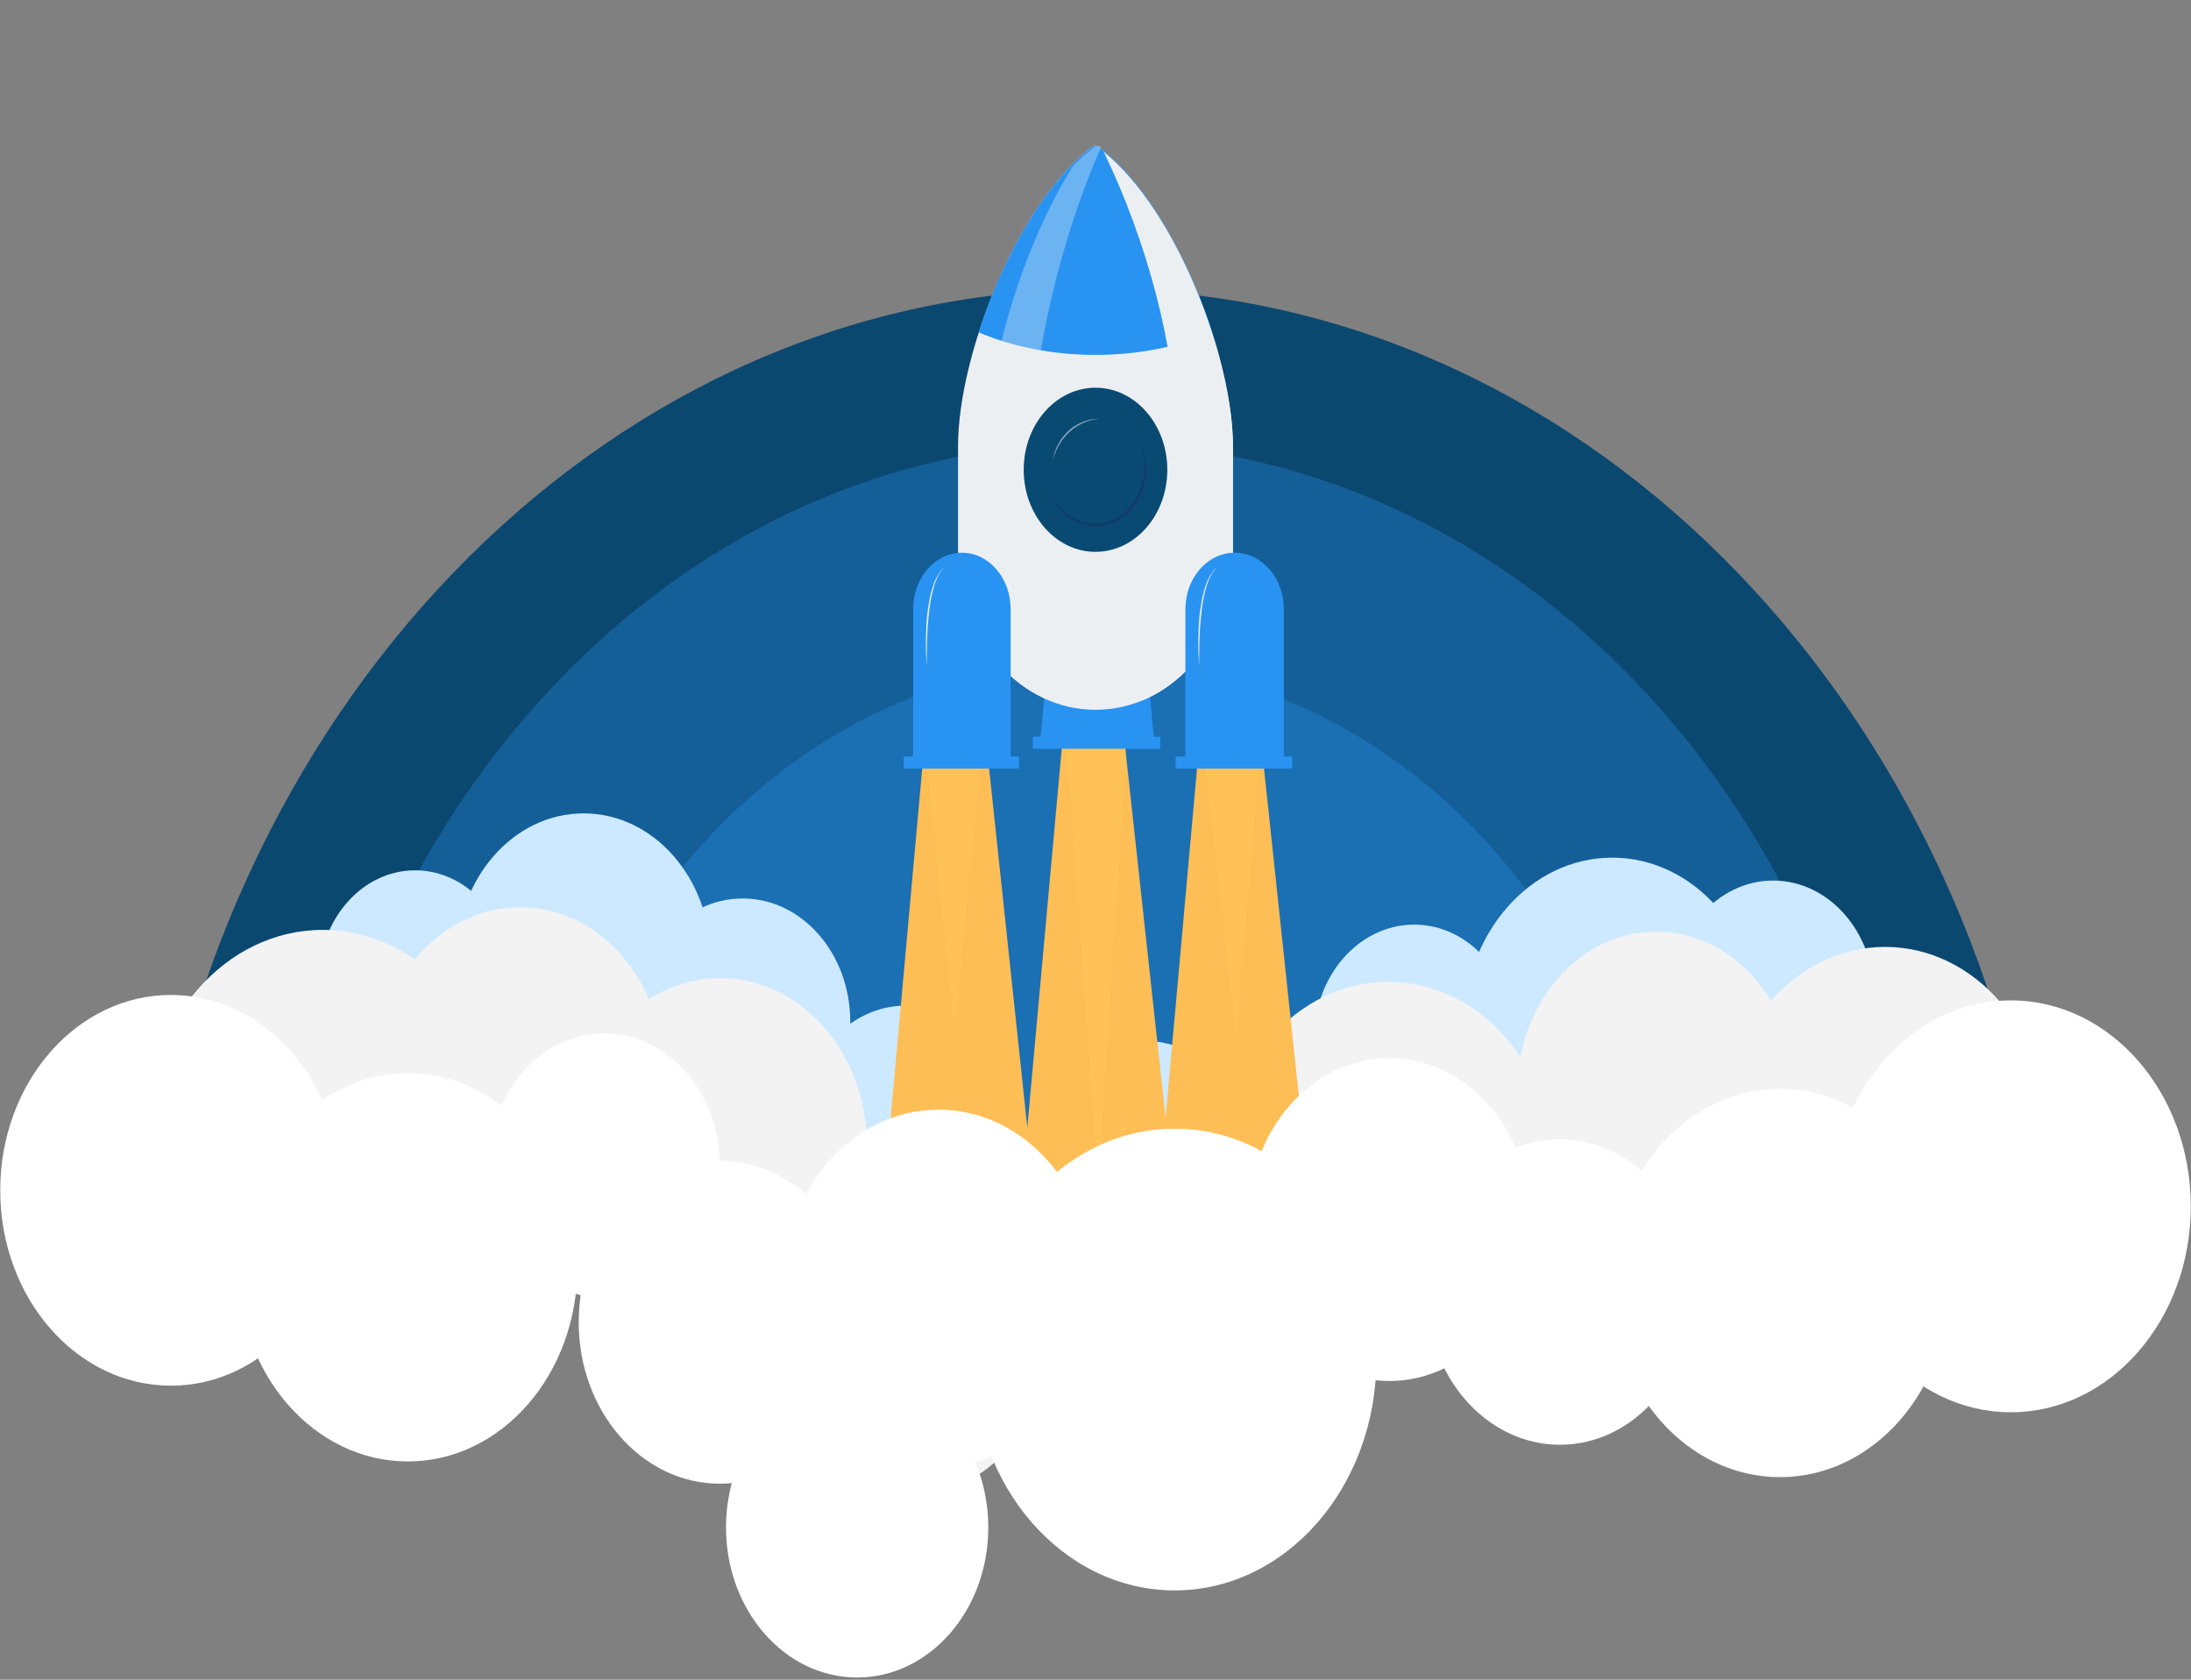 <svg xmlns="http://www.w3.org/2000/svg" xmlns:xlink="http://www.w3.org/1999/xlink" width="600px" height="460px" viewBox="0 0 600 460"><rect x="0" y="0" width="600" height="460" fill="#808080" stroke="none"/><title>Slice 1</title><g id="Page-1" stroke="none" stroke-width="1" fill="none" fill-rule="evenodd"><g id="step-3"><path d="M558.989,334.27 C540.137,189.934 431.386,79.213 300,79.213 C168.614,79.213 59.863,189.934 41.011,334.27 L558.989,334.27 Z" id="Path" fill="#0B4870" fill-rule="nonzero"></path><path d="M515.73,324.719 C496.202,208.869 407.167,121.348 300.281,121.348 C193.395,121.348 104.329,208.869 84.831,324.719 L515.73,324.719 Z" id="Path" fill="#2C93F7" fill-rule="nonzero" opacity="0.3"></path><path d="M449.438,311.236 C431.197,236.377 371.196,181.461 300,181.461 C228.804,181.461 168.834,236.377 150.562,311.236 L449.438,311.236 Z" id="Path" fill="#2993F2" fill-rule="nonzero" opacity="0.3"></path><g id="Group" transform="translate(87.079, 222.472)" fill="#CCE9FF" fill-rule="nonzero"><ellipse id="Oval" cx="161.015" cy="86.073" rx="28.976" ry="33.15"></ellipse><ellipse id="Oval" cx="270.971" cy="92.99" rx="28.976" ry="33.15"></ellipse><ellipse id="Oval" cx="354.422" cy="58.987" rx="40.719" ry="46.586"></ellipse><ellipse id="Oval" cx="72.745" cy="40.127" rx="34.832" ry="39.853"></ellipse><ellipse id="Oval" cx="184.348" cy="124.037" rx="23.455" ry="26.843"></ellipse><ellipse id="Oval" cx="300.191" cy="62.095" rx="27.42" ry="31.352"></ellipse><ellipse id="Oval" cx="398.496" cy="50.395" rx="27.725" ry="31.718"></ellipse><ellipse id="Oval" cx="26.597" cy="46.068" rx="26.383" ry="30.194"></ellipse><ellipse id="Oval" cx="226.165" cy="97.743" rx="30.745" ry="35.191"></ellipse><ellipse id="Oval" cx="116.3" cy="57.311" rx="29.464" ry="33.729"></ellipse></g><g id="Group" transform="translate(39.888, 248.315)" fill="#F3F3F3" fill-rule="nonzero"><ellipse id="Oval" cx="157.334" cy="65.592" rx="40.218" ry="46.054"></ellipse><ellipse id="Oval" cx="340.28" cy="72.602" rx="45.432" ry="52.028"></ellipse><ellipse id="Oval" cx="436.753" cy="88.573" rx="48.359" ry="55.381"></ellipse><ellipse id="Oval" cx="48.511" cy="61.721" rx="48.359" ry="55.381"></ellipse><ellipse id="Oval" cx="209.717" cy="118.199" rx="37.412" ry="42.824"></ellipse><ellipse id="Oval" cx="413.672" cy="50.413" rx="38.053" ry="43.586"></ellipse><ellipse id="Oval" cx="476.331" cy="61.721" rx="44.303" ry="50.718"></ellipse><ellipse id="Oval" cx="264.296" cy="105.642" rx="42.687" ry="48.889"></ellipse><ellipse id="Oval" cx="102.511" cy="45.201" rx="39.333" ry="45.049"></ellipse></g><polygon id="Path" fill="#FEBE56" fill-rule="nonzero" points="358.427 325.843 317.416 325.843 328.645 201.124 345.153 201.124"></polygon><polygon id="Path" fill="#FEBE56" fill-rule="nonzero" points="321.348 325.843 279.775 325.843 291.108 201.124 307.737 201.124"></polygon><polygon id="Path" fill="#FEBE56" fill-rule="nonzero" points="283.146 325.843 242.135 325.843 253.395 201.124 269.872 201.124"></polygon><polygon id="Path" fill="#FFD05D" fill-rule="nonzero" opacity="0.25" points="261.389 282.022 253.933 210.112 268.539 210.112"></polygon><polygon id="Path" fill="#FFD05D" fill-rule="nonzero" opacity="0.25" points="300.778 323.034 292.135 204.494 308.427 204.494"></polygon><polygon id="Path" fill="#FFD05D" fill-rule="nonzero" opacity="0.25" points="338.476 283.146 329.213 201.685 345.506 201.685"></polygon><g id="Group" transform="translate(282.584, 185.955)" fill="#2993F2" fill-rule="nonzero"><polygon id="Path" points="33.485 16.833 2.277 16.833 3.847 0.209 31.915 0.209"></polygon><polygon id="Path" opacity="0.35" points="30.869 16.833 23.083 16.833 23.606 0.209 29.299 0.209"></polygon><rect id="Rectangle" x="0.277" y="15.788" width="34.87" height="3.313"></rect></g><path d="M300.366,39.888 L300.183,39.888 C300.122,39.949 300.031,39.979 299.969,40.04 C299.908,39.979 299.817,39.949 299.756,39.888 L299.573,39.888 C278.526,55.343 262.36,97.556 262.36,122.083 L262.36,152.658 L262.39,152.658 C263.061,175.841 279.624,194.382 300,194.382 C320.376,194.382 336.939,175.841 337.61,152.658 L337.64,152.658 L337.64,122.083 C337.579,97.556 321.413,55.343 300.366,39.888 Z" id="Path" fill="#ECEFF1" fill-rule="nonzero"></path><path d="M300,97.191 C311.753,97.191 322.742,94.939 332.022,91.013 C325.52,70.807 313.981,49.778 300.397,39.888 L300.214,39.888 C300.153,39.949 300.061,39.979 300,40.04 C299.939,39.979 299.847,39.949 299.786,39.888 L299.603,39.888 C286.019,49.808 274.48,70.807 267.978,91.013 C277.258,94.939 288.217,97.191 300,97.191 Z" id="Path" fill="#2993F2" fill-rule="nonzero"></path><path d="M302.247,41.573 C314.237,66.271 321.856,95.811 321.856,116.306 L321.856,158.149 L321.826,158.149 C321.492,170.909 317.88,182.664 312.021,192.135 C326.531,186.592 337.094,171.122 337.61,152.728 L337.64,152.728 L337.64,122.244 C337.64,98.43 322.403,57.896 302.247,41.573 Z" id="Path" fill="#ECEFF1" fill-rule="nonzero"></path><g id="Group" opacity="0.34" transform="translate(270.225, 39.888)" fill="#ECEFF1" fill-rule="nonzero"><path d="M12.307,124.056 L12.307,124.056 L12.276,82.561 C12.276,59.984 19.802,26.361 31.276,0.519 C31.091,0.366 30.875,0.214 30.69,0.092 L30.505,0.092 C30.443,0.153 30.35,0.183 30.289,0.244 C30.227,0.183 30.134,0.153 30.073,0.092 L29.888,0.092 C27.79,1.617 25.724,3.417 23.75,5.4 C9.716,27.52 0.154,60.472 0.154,81.707 L0.154,116.275 L0.185,116.275 C0.494,128.571 4.349,139.707 10.487,148.098 C12.738,149.654 15.113,150.966 17.643,151.973 C14.435,143.735 12.523,134.216 12.307,124.056 Z" id="Path"></path></g><ellipse id="Oval" fill="#094A73" fill-rule="nonzero" cx="300" cy="128.652" rx="19.663" ry="22.472"></ellipse><g id="Group" opacity="0.58" transform="translate(288.202, 114.607)" fill="#ECEFF1" fill-rule="nonzero"><path d="M12.768,0.062 C12.029,0.125 11.291,0.281 10.552,0.468 C9.845,0.655 9.137,0.905 8.46,1.217 C7.107,1.81 5.815,2.622 4.738,3.62 C4.184,4.12 3.661,4.65 3.2,5.243 C2.953,5.524 2.738,5.836 2.523,6.149 L2.215,6.617 C2.123,6.773 2,6.929 1.907,7.085 L1.631,7.584 C1.538,7.74 1.446,7.928 1.384,8.084 C1.2,8.427 1.046,8.77 0.892,9.114 C0.738,9.457 0.615,9.8 0.461,10.175 L0.092,11.236 C0.185,10.861 0.246,10.487 0.369,10.112 C0.492,9.738 0.585,9.363 0.708,9.02 C0.831,8.677 0.984,8.302 1.138,7.959 C1.231,7.772 1.292,7.615 1.384,7.428 L1.661,6.929 C2.03,6.242 2.43,5.618 2.923,4.994 C3.384,4.401 3.907,3.839 4.492,3.308 C5.63,2.278 6.953,1.467 8.368,0.936 C9.753,0.375 11.26,0.031 12.768,0.062 Z" id="Path"></path></g><g id="Group" opacity="0.33" transform="translate(286.517, 120.787)" fill="#221D51" fill-rule="nonzero"><path d="M25.765,0.151 C27.404,3.781 27.837,7.956 26.879,11.889 C26.415,13.855 25.579,15.73 24.435,17.424 C23.26,19.118 21.744,20.57 19.95,21.629 C18.156,22.688 16.084,23.293 13.981,23.354 C11.877,23.414 9.805,22.96 7.949,22.022 C6.093,21.115 4.454,19.814 3.155,18.271 C1.856,16.729 0.866,14.944 0.186,13.068 C1.021,14.883 2.103,16.577 3.464,17.999 C4.825,19.451 6.434,20.631 8.227,21.448 C10.021,22.264 12.001,22.658 13.95,22.567 C15.898,22.476 17.816,21.901 19.517,20.903 C21.218,19.935 22.641,18.544 23.755,16.971 C24.899,15.398 25.703,13.583 26.229,11.707 C26.755,9.831 26.971,7.865 26.879,5.899 C26.817,3.963 26.415,2.027 25.765,0.151 Z" id="Path"></path></g><g id="Group" transform="translate(247.191, 151.124)" fill-rule="nonzero"><path d="M29.575,59.337 L2.87,59.337 L2.87,15.697 C2.87,7.146 8.851,0.244 16.223,0.244 L16.223,0.244 C23.594,0.244 29.575,7.177 29.575,15.697 L29.575,59.337 Z" id="Path" fill="#2993F2"></path><path d="M17.733,0.305 C19.244,2.81 20.15,5.863 20.15,9.162 L20.15,58.94 L27.854,58.94 L27.854,15.3 C27.854,8.062 23.533,1.985 17.733,0.305 Z" id="Path" fill="#2993F2" opacity="0.35"></path><rect id="Rectangle" fill="#2993F2" x="0.272" y="56.039" width="31.6" height="3.298"></rect><rect id="Rectangle" fill="#2993F2" opacity="0.24" x="17.401" y="56.039" width="14.289" height="3.298"></rect><path d="M11.45,4.337 C11.329,4.398 11.208,4.489 11.117,4.611 L10.966,4.764 L10.815,4.917 C10.604,5.131 10.453,5.375 10.271,5.619 C10.09,5.863 9.969,6.108 9.818,6.383 C9.667,6.627 9.577,6.902 9.425,7.177 C9.365,7.299 9.305,7.451 9.244,7.574 L9.093,7.971 L8.791,8.795 C8.64,9.345 8.459,9.925 8.308,10.475 C7.704,12.735 7.371,15.056 7.13,17.377 C6.888,19.697 6.737,22.049 6.676,24.4 C6.586,26.752 6.616,29.103 6.586,31.455 C6.525,30.294 6.465,29.103 6.404,27.943 L6.374,27.057 L6.374,26.172 L6.374,24.4 C6.344,23.209 6.435,22.049 6.465,20.858 L6.495,19.972 C6.495,19.667 6.556,19.392 6.556,19.087 L6.707,17.315 C6.737,16.735 6.858,16.155 6.948,15.575 L7.069,14.689 C7.099,14.384 7.16,14.109 7.22,13.804 L7.552,12.063 C7.704,11.483 7.855,10.933 8.006,10.353 C8.187,9.772 8.368,9.223 8.549,8.673 L8.882,7.848 L9.063,7.451 C9.123,7.329 9.184,7.177 9.274,7.054 C9.425,6.81 9.546,6.535 9.697,6.291 C9.848,6.047 9.999,5.802 10.181,5.558 C10.543,5.069 10.936,4.611 11.45,4.337 Z" id="Path" fill="#ECEFF1"></path></g><g id="Group" transform="translate(321.91, 151.124)" fill-rule="nonzero"><path d="M29.674,59.337 L2.714,59.337 L2.714,15.697 C2.714,7.146 8.753,0.244 16.194,0.244 L16.194,0.244 C23.636,0.244 29.674,7.177 29.674,15.697 L29.674,59.337 Z" id="Path" fill="#2993F2"></path><path d="M17.719,0.305 C19.244,2.81 20.159,5.863 20.159,9.162 L20.159,58.94 L27.936,58.94 L27.936,15.3 C27.905,8.062 23.575,1.985 17.719,0.305 Z" id="Path" fill="#2993F2" opacity="0.35"></path><rect id="Rectangle" fill="#2993F2" x="0.061" y="56.039" width="31.9" height="3.298"></rect><rect id="Rectangle" fill="#2993F2" opacity="0.24" x="17.353" y="56.039" width="14.425" height="3.298"></rect><path d="M11.376,4.337 C11.254,4.398 11.132,4.489 11.04,4.611 L10.888,4.764 L10.735,4.917 C10.522,5.131 10.369,5.375 10.186,5.619 C10.003,5.863 9.881,6.108 9.729,6.383 C9.576,6.627 9.485,6.902 9.332,7.177 C9.271,7.299 9.21,7.451 9.149,7.574 L8.997,7.971 L8.692,8.795 C8.539,9.345 8.356,9.925 8.204,10.475 C7.594,12.735 7.258,15.056 7.014,17.377 C6.77,19.697 6.618,22.049 6.557,24.4 C6.465,26.752 6.496,29.103 6.465,31.455 C6.404,30.294 6.343,29.103 6.283,27.943 L6.252,27.057 L6.252,26.172 L6.252,24.4 C6.222,23.209 6.313,22.049 6.343,20.858 L6.374,19.972 C6.374,19.667 6.435,19.392 6.435,19.087 L6.587,17.315 C6.618,16.735 6.74,16.155 6.831,15.575 L6.953,14.689 C6.984,14.384 7.045,14.109 7.106,13.804 L7.441,12.063 C7.594,11.483 7.746,10.933 7.899,10.353 C8.082,9.772 8.265,9.223 8.448,8.673 L8.783,7.848 L8.966,7.451 C9.027,7.329 9.088,7.177 9.18,7.054 C9.332,6.81 9.454,6.535 9.607,6.291 C9.759,6.047 9.912,5.802 10.095,5.558 C10.43,5.069 10.857,4.611 11.376,4.337 Z" id="Path" fill="#ECEFF1"></path></g><g id="Group" transform="translate(0, 272.472)" fill="#FFFFFF" fill-rule="nonzero"><ellipse id="Oval" cx="197.104" cy="89.639" rx="38.628" ry="44.21"></ellipse><ellipse id="Oval" cx="380.488" cy="61.517" rx="38.628" ry="44.21"></ellipse><ellipse id="Oval" cx="487.439" cy="78.884" rx="46.433" ry="53.168"></ellipse><ellipse id="Oval" cx="111.677" cy="74.588" rx="46.433" ry="53.168"></ellipse><ellipse id="Oval" cx="234.726" cy="145.824" rx="35.915" ry="41.102"></ellipse><ellipse id="Oval" cx="257.012" cy="80.377" rx="42.774" ry="48.963"></ellipse><ellipse id="Oval" cx="427.195" cy="81.352" rx="36.555" ry="41.834"></ellipse><ellipse id="Oval" cx="550.671" cy="57.891" rx="49.268" ry="56.398"></ellipse><ellipse id="Oval" cx="46.799" cy="53.503" rx="46.738" ry="53.503"></ellipse><ellipse id="Oval" cx="321.677" cy="99.846" rx="55.244" ry="63.223"></ellipse><ellipse id="Oval" cx="165.457" cy="46.739" rx="31.646" ry="36.227"></ellipse></g><path d="M557.484,337.64 C559.955,321.494 561.236,304.891 561.236,287.952 C561.236,128.927 448.556,0 309.551,0 C170.546,0 57.865,128.927 57.865,287.952 C57.865,304.891 59.146,321.494 61.617,337.64 L557.484,337.64 Z" id="Path"></path></g></g></svg>